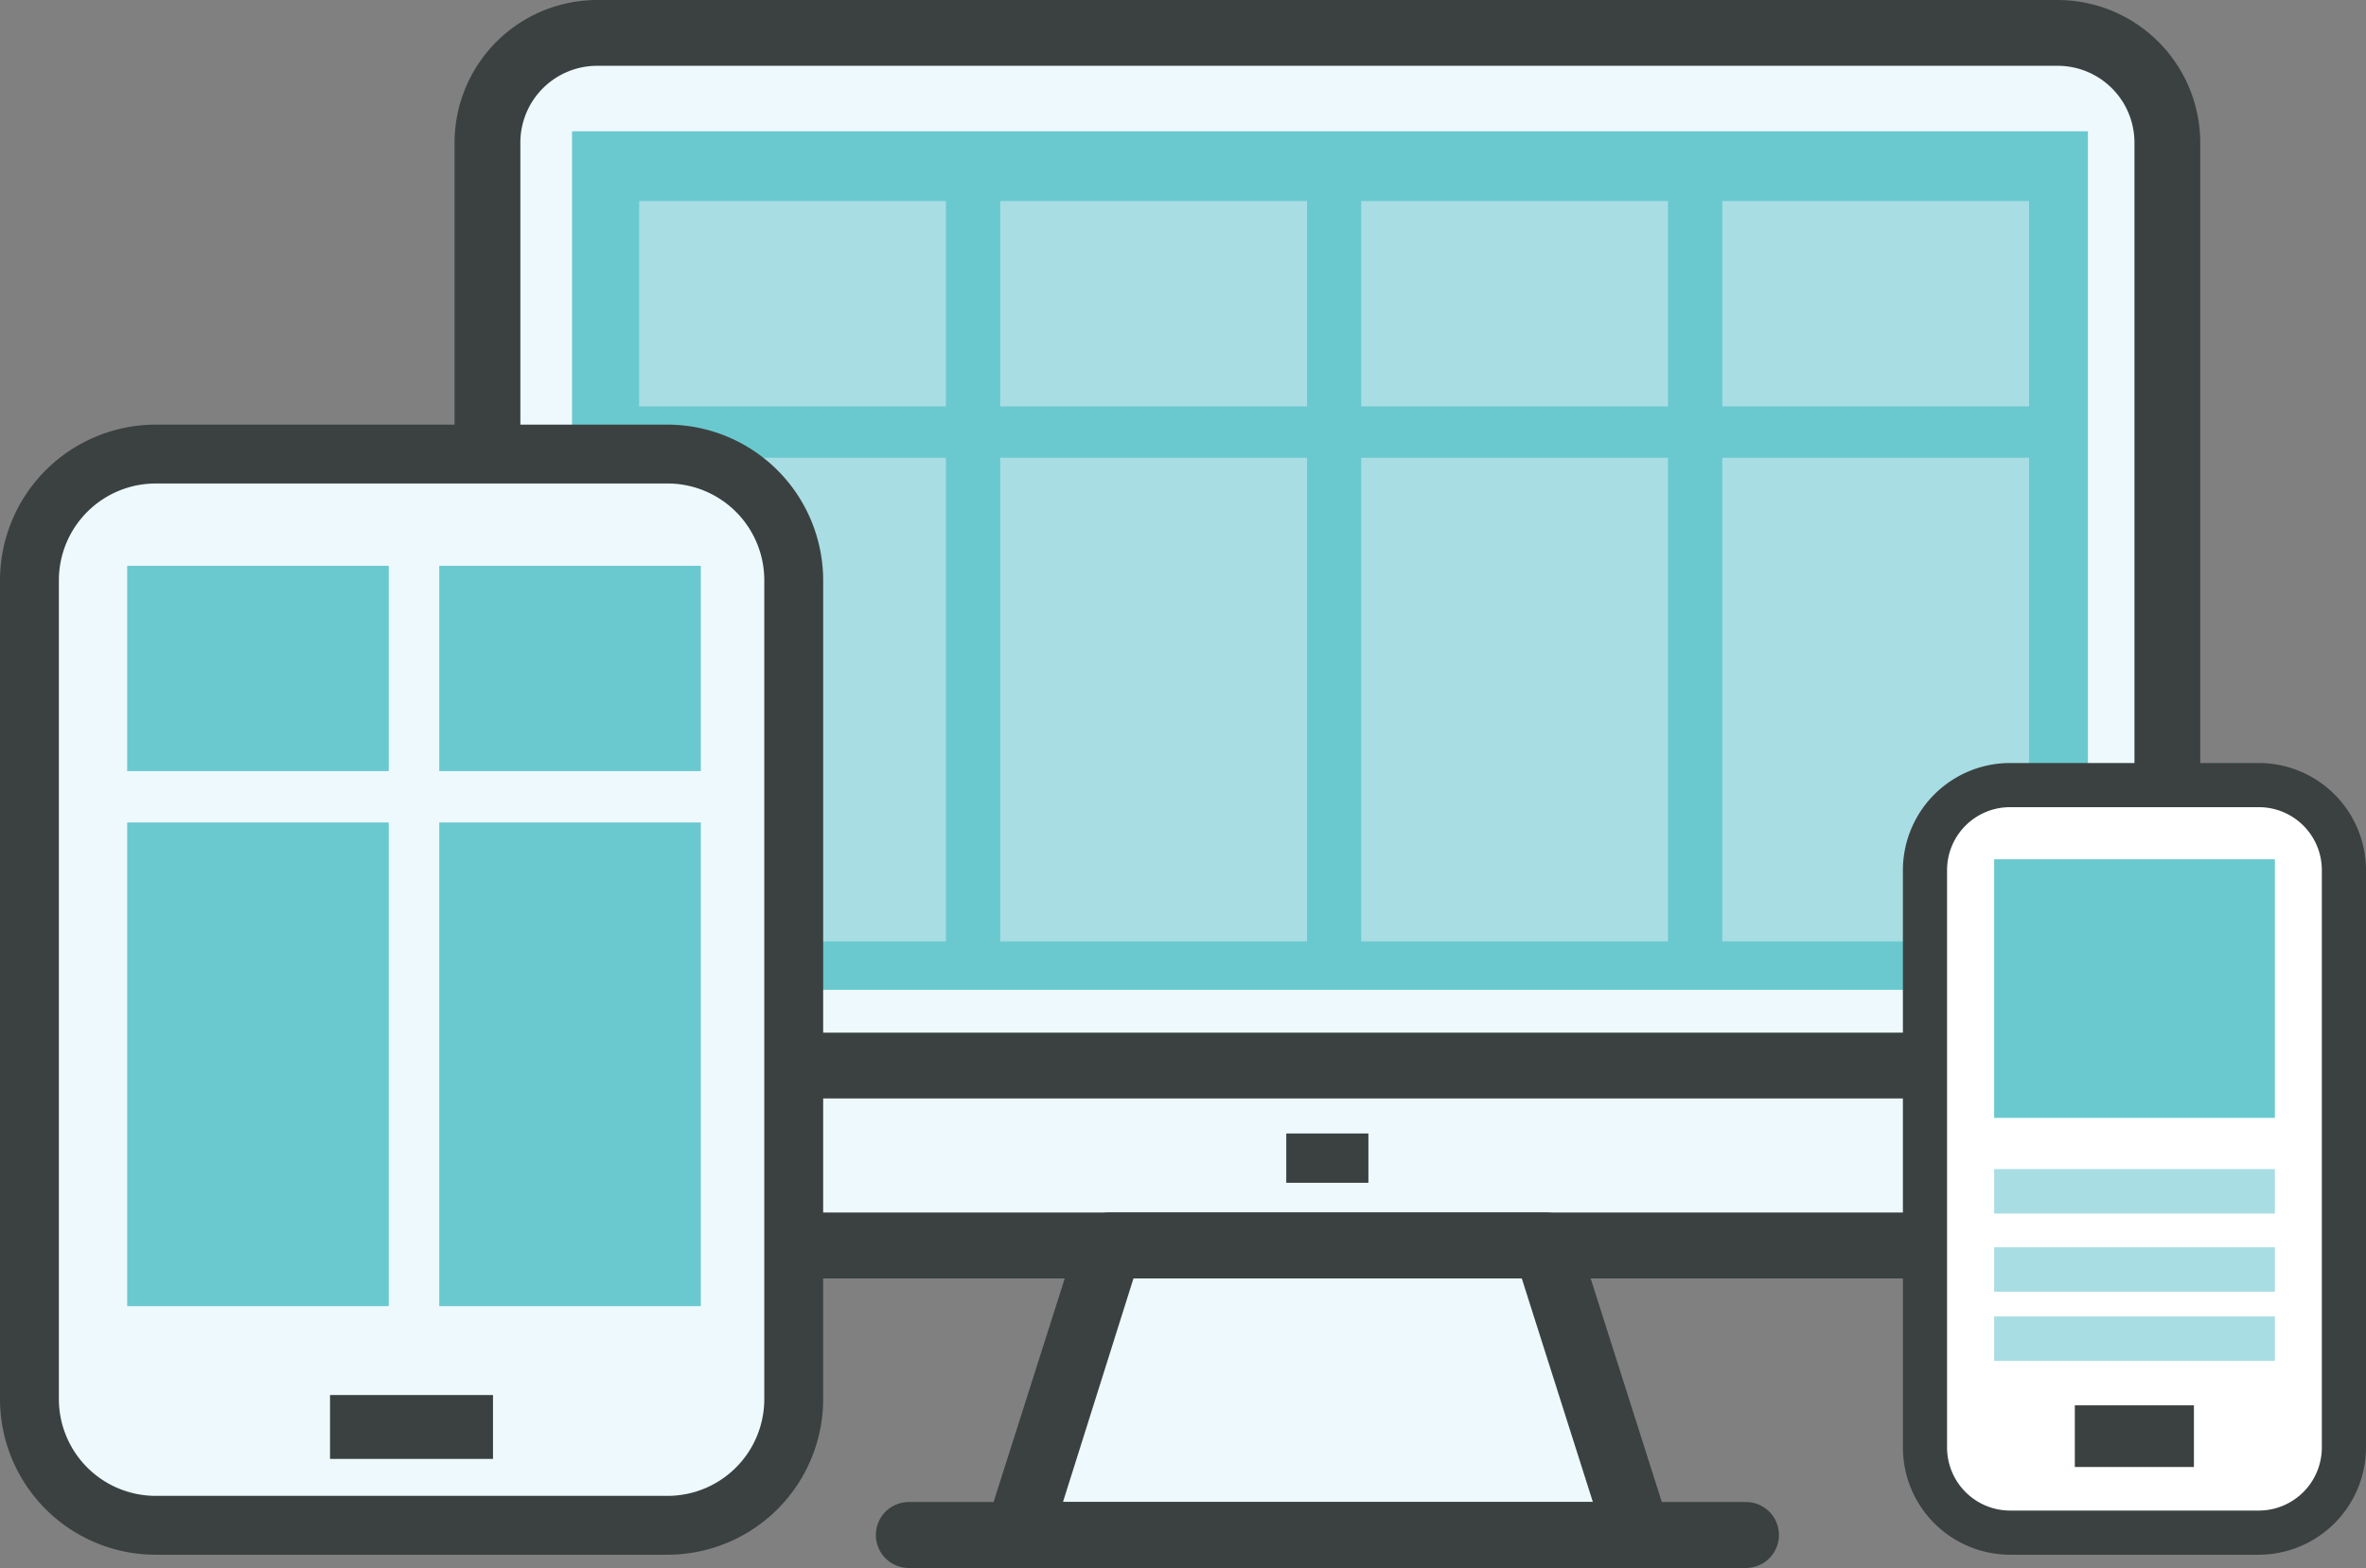 <svg xmlns="http://www.w3.org/2000/svg" viewBox="0 0 160.73 106.53"><rect x="0" y="0" width="160.73" height="106.53" fill="#808080" stroke="none"/><defs><style>.cls-1{fill:#eef9fe;}.cls-2{fill:#3b4141;}.cls-3{fill:#6ac9cf;}.cls-4{fill:#a8dde3;}.cls-5{fill:#69c9cf;}.cls-6{fill:#fff;}</style></defs><g id="Layer_2" data-name="Layer 2"><g id="Layer_1-2" data-name="Layer 1"><path class="cls-1" d="M115.64,2.24h24.14a7.44,7.44,0,0,1,7.45,7.45V77.17a7.45,7.45,0,0,1-7.45,7.45H40.56a7.46,7.46,0,0,1-7.45-7.45V9.69a7.45,7.45,0,0,1,7.45-7.45h75.08Z"></path><path class="cls-1" d="M33.11,72.4v4.77a7.46,7.46,0,0,0,7.45,7.45h99.22a7.45,7.45,0,0,0,7.45-7.45V72.4Z"></path><polygon class="cls-1" points="111.21 104.29 69.14 104.29 75.4 84.62 104.95 84.62 111.21 104.29"></polygon><line class="cls-2" x1="33.11" y1="72.4" x2="147.23" y2="72.4"></line><path class="cls-2" d="M139.78,86.86H40.56a9.7,9.7,0,0,1-9.68-9.69V9.69A9.7,9.7,0,0,1,40.56,0h99.22a9.7,9.7,0,0,1,9.69,9.69V77.17A9.7,9.7,0,0,1,139.78,86.86ZM40.56,4.47a5.22,5.22,0,0,0-5.21,5.22V77.17a5.22,5.22,0,0,0,5.21,5.21h99.22A5.22,5.22,0,0,0,145,77.17V9.69a5.22,5.22,0,0,0-5.22-5.22Z"></path><path class="cls-2" d="M111.21,106.53H69.14A2.25,2.25,0,0,1,67,103.61l6.26-19.67a2.22,2.22,0,0,1,2.13-1.56H105a2.23,2.23,0,0,1,2.13,1.56l6.26,19.67a2.26,2.26,0,0,1-.33,2A2.22,2.22,0,0,1,111.21,106.53Zm-39-4.48h36l-4.83-15.19H77Z"></path><path class="cls-2" d="M147.23,74.63H33.11a2.24,2.24,0,0,1,0-4.47H147.23a2.24,2.24,0,1,1,0,4.47Z"></path><path class="cls-2" d="M118.61,106.53H61.74a2.24,2.24,0,0,1,0-4.48h56.87a2.24,2.24,0,0,1,0,4.48Z"></path><rect class="cls-2" x="87.38" y="77.01" width="5.58" height="3.35"></rect><rect class="cls-3" x="38.86" y="8.92" width="102.98" height="58.33"></rect><rect class="cls-4" x="43.42" y="13.66" width="20.84" height="13.95"></rect><rect class="cls-4" x="43.42" y="31.1" width="20.84" height="32.86"></rect><rect class="cls-4" x="67.95" y="13.66" width="20.84" height="13.95"></rect><rect class="cls-4" x="67.95" y="31.1" width="20.84" height="32.86"></rect><rect class="cls-4" x="92.47" y="13.66" width="20.84" height="13.95"></rect><rect class="cls-4" x="92.47" y="31.1" width="20.84" height="32.86"></rect><rect class="cls-4" x="117" y="13.66" width="20.84" height="13.95"></rect><rect class="cls-4" x="117" y="31.1" width="20.84" height="32.86"></rect><rect class="cls-1" x="2" y="30.85" width="51.92" height="72.77" rx="8.57"></rect><path class="cls-2" d="M45.35,105.63H10.57A10.58,10.58,0,0,1,0,95.06V39.42A10.59,10.59,0,0,1,10.57,28.85H45.35A10.59,10.59,0,0,1,55.92,39.42V95.06A10.58,10.58,0,0,1,45.35,105.63ZM10.57,32.85A6.58,6.58,0,0,0,4,39.42V95.06a6.58,6.58,0,0,0,6.57,6.57H45.35a6.57,6.57,0,0,0,6.57-6.57V39.42a6.57,6.57,0,0,0-6.57-6.57Z"></path><rect class="cls-2" x="22.42" y="94.78" width="11.07" height="4.34"></rect><rect class="cls-5" x="8.64" y="38.44" width="17.77" height="13.95"></rect><rect class="cls-5" x="8.64" y="55.88" width="17.77" height="32.86"></rect><rect class="cls-5" x="29.84" y="38.44" width="17.77" height="13.95"></rect><rect class="cls-5" x="29.84" y="55.88" width="17.77" height="32.86"></rect><rect class="cls-6" x="130.77" y="53.34" width="28.47" height="50.79" rx="5.78"></rect><path class="cls-2" d="M153.45,105.63h-16.9a7.29,7.29,0,0,1-7.28-7.29V59.12a7.29,7.29,0,0,1,7.28-7.28h16.9a7.29,7.29,0,0,1,7.28,7.28V98.34A7.3,7.3,0,0,1,153.45,105.63Zm-16.9-50.79a4.28,4.28,0,0,0-4.28,4.28V98.34a4.29,4.29,0,0,0,4.28,4.29h16.9a4.29,4.29,0,0,0,4.28-4.29V59.12a4.28,4.28,0,0,0-4.28-4.28Z"></path><rect class="cls-2" x="140.95" y="95.48" width="8.09" height="4.19"></rect><rect class="cls-5" x="135.47" y="58.38" width="19.07" height="17.57"></rect><rect class="cls-4" x="135.47" y="79.43" width="19.07" height="3.02"></rect><rect class="cls-4" x="135.47" y="84.74" width="19.07" height="3.02"></rect><rect class="cls-4" x="135.47" y="89.44" width="19.07" height="3.02"></rect></g></g></svg>